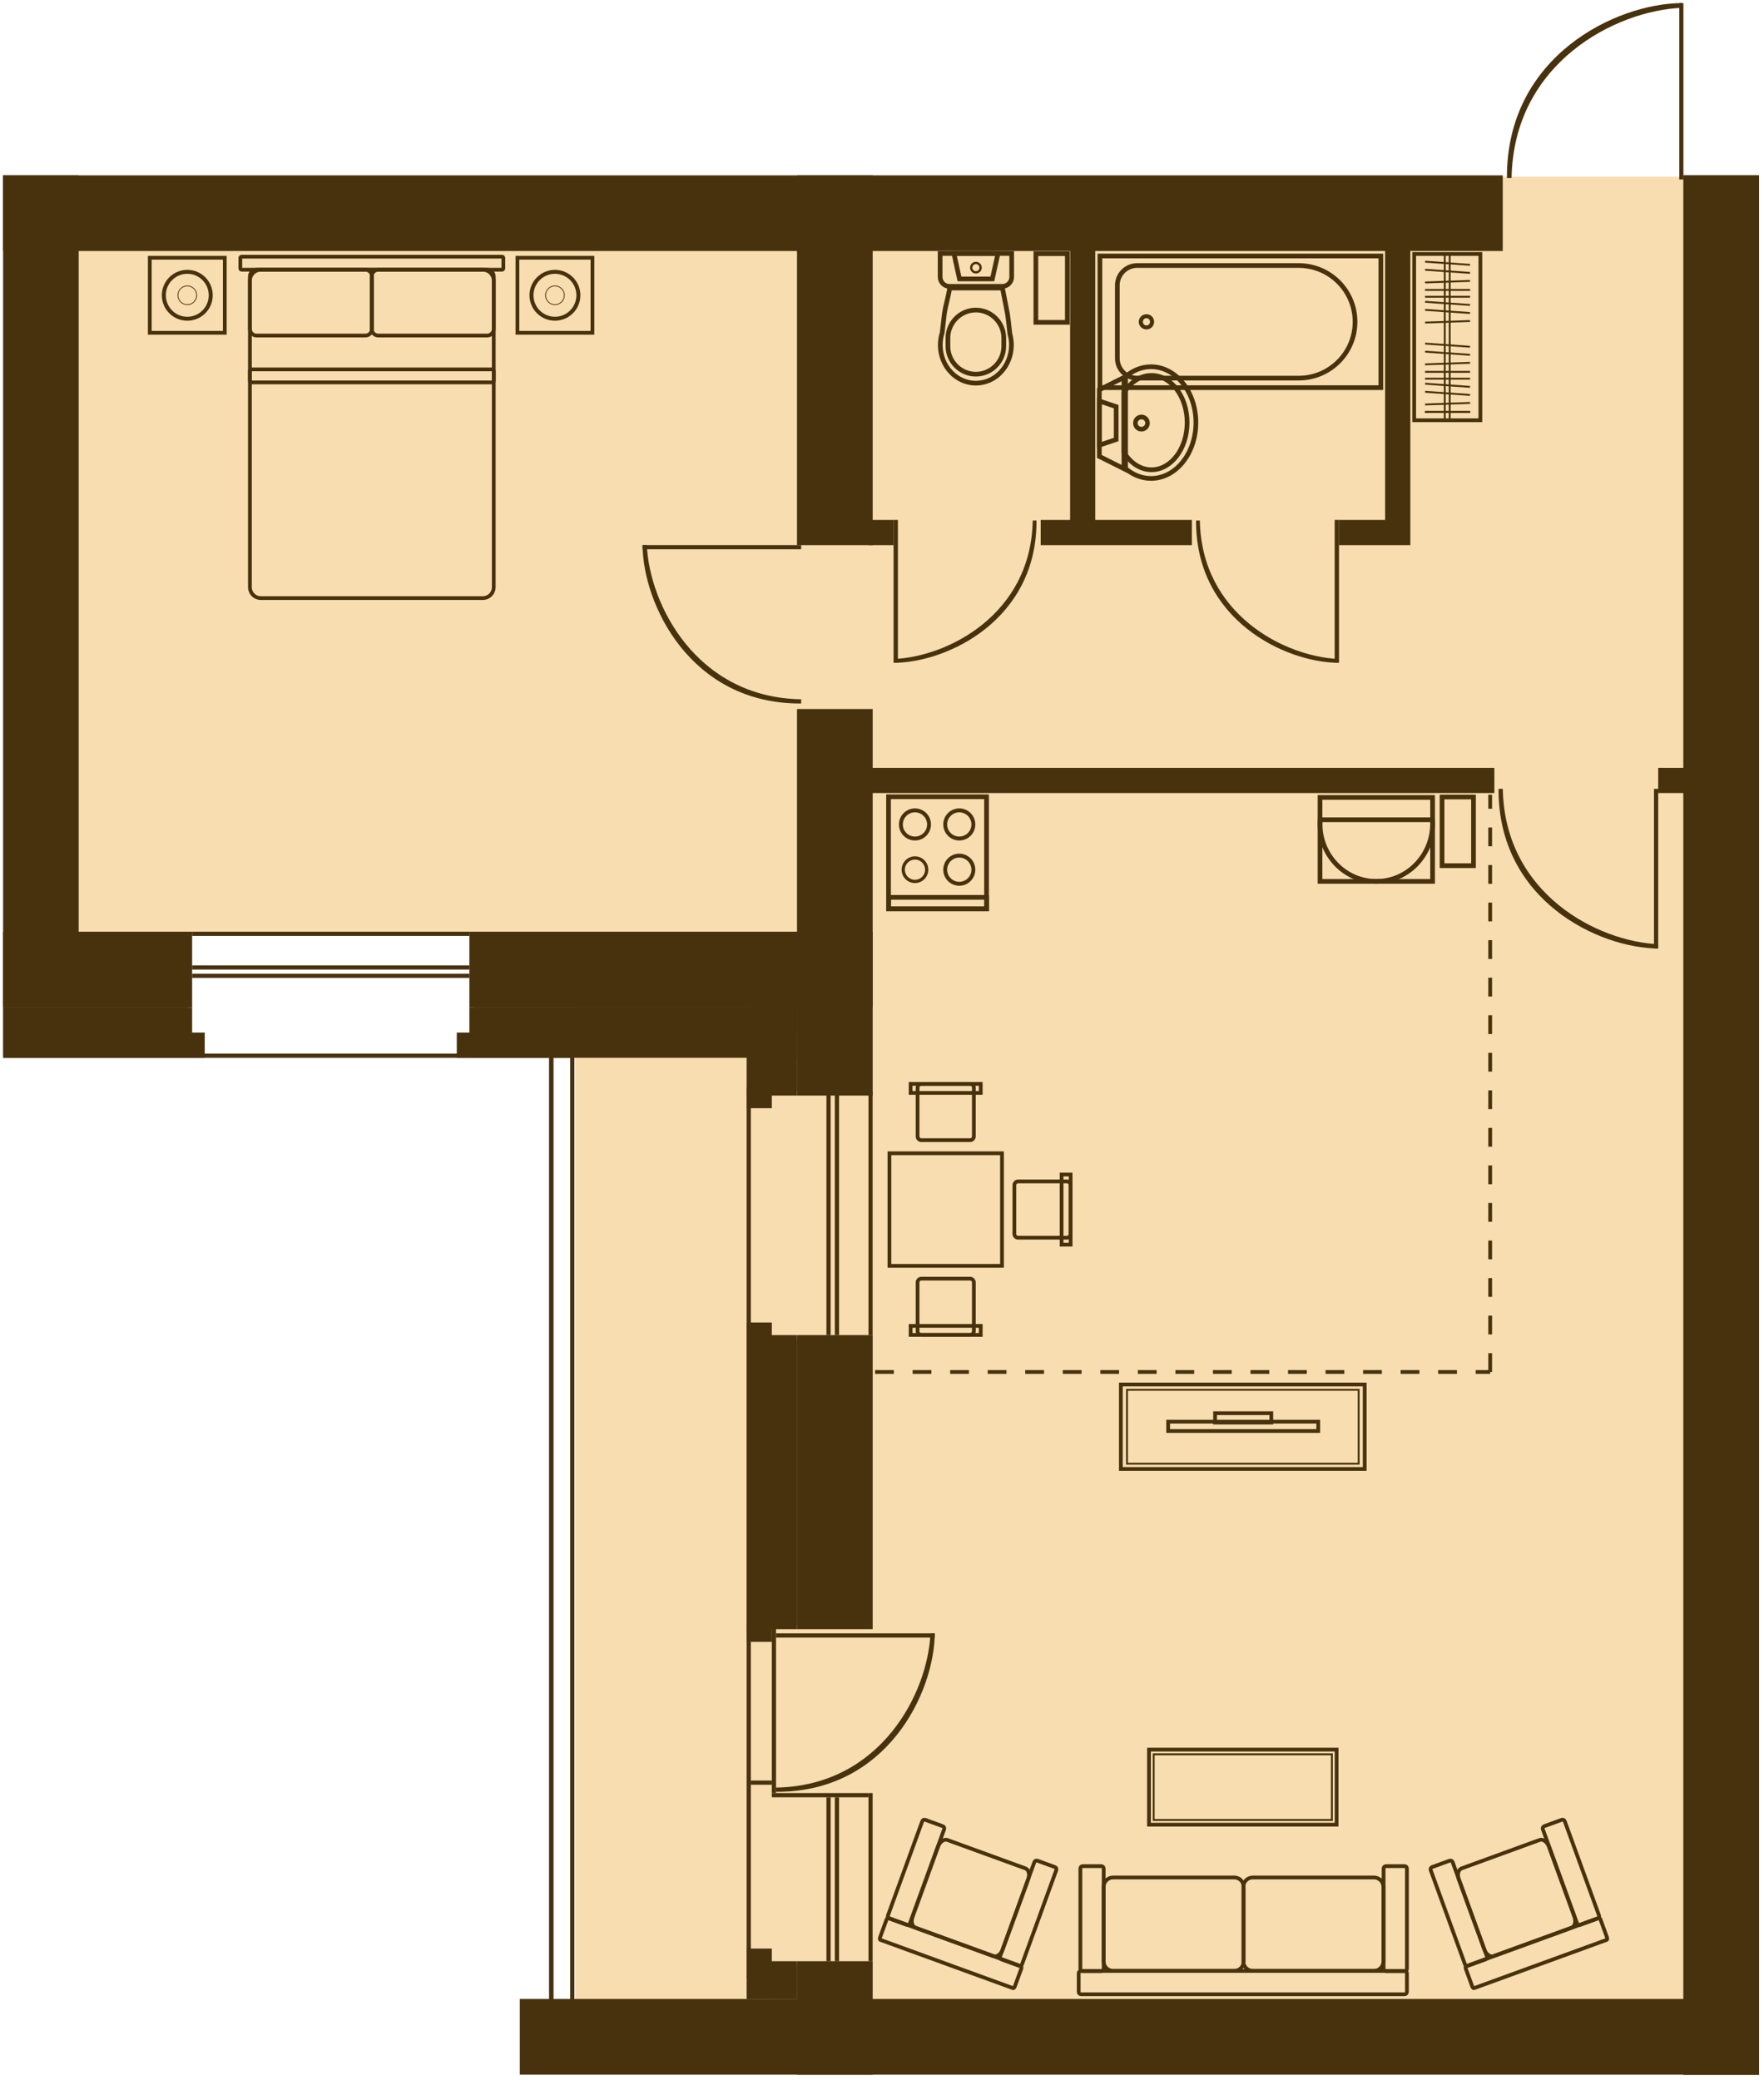 <?xml version="1.0" encoding="UTF-8"?>
<!-- Created with Inkscape (http://www.inkscape.org/) -->
<svg width="117.29mm" height="138.26mm" version="1.1" viewBox="0 0 117.29 138.26" xmlns="http://www.w3.org/2000/svg">
 <g transform="translate(-33.436 -72.472)">
  <rect x="38.573" y="84.216" width="108.1" height="50.359" fill="#f7ddaf"/>
  <rect x="71.678" y="134.47" width="75.226" height="73.058" fill="#f7ddaf"/>
  <g clip-rule="evenodd" shape-rendering="geometricPrecision">
   <g transform="matrix(.411 0 0 .411 33.642 72.677)" fill-rule="evenodd" image-rendering="optimizeQuality">
    <g fill="#48320e" stroke-opacity="0">
     <polygon points="88.349 169.9 88.349 323.6 89.028 323.6 89.028 169.9"/>
     <polygon points="88.349 169.9 88.349 323.6 89.028 323.6 89.028 169.9"/>
     <polygon points="91.744 169.9 91.744 323.6 92.424 323.6 92.424 169.9"/>
    </g>
    <polygon points="12.232 27.864 12.232 162.42 0 162.42 0 27.864" fill="none" stroke-opacity="0"/>
    <g fill="#48320e" stroke-opacity="0">
     <path d="m244.04 28.292h-0.75s2e-3 0.462 0-0.046c-0.093-19.699 17.701-28.199 28.293-28.245 0.449-0.002-0.046 0-0.046 0v0.765c-10.532 0.444-27.179 8.801-27.497 27.527z"/>
     <polygon points="271.17 28.528 271.17 9.1032e-4 271.84 9.1032e-4 271.84 28.528"/>
     <path d="m166.57 83.686h0.61s-2e-3 -0.376 0 0.038c0.076 16.021-14.408 22.934-23.029 22.972-0.366 2e-3 0.038 0 0.038 0v-0.622c8.572-0.361 22.122-7.158 22.381-22.388z"/>
     <polygon points="144.76 83.585 144.76 106.7 144.06 106.7 144.06 83.585"/>
     <path d="m193.61 83.686h-0.61s2e-3 -0.376 0 0.038c-0.076 16.021 14.408 22.934 23.029 22.972 0.365 2e-3 -0.038 0-0.038 0v-0.622c-8.572-0.361-22.122-7.158-22.381-22.388z"/>
     <polygon points="215.42 83.585 215.42 106.7 216.12 106.7 216.12 83.585"/>
     <path d="m129.11 112.6v0.68s0.419-2e-3 -0.042 0c-17.866 0.084-25.575-16.054-25.618-25.661-2e-3 -0.407 0 0.042 0 0.042h0.694c0.403 9.552 7.982 24.65 24.966 24.939z"/>
     <polygon points="129.11 88.335 103.45 88.335 103.45 87.66 129.11 87.66"/>
     <path d="m242.62 127.08h-0.686s2e-3 -0.422 0 0.043c-0.085 17.981 16.183 25.74 25.867 25.782 0.411 2e-3 -0.042 0-0.042 0v-0.698c-9.629-0.406-24.848-8.034-25.139-25.126z"/>
     <polygon points="267.08 127.08 267.08 152.91 267.76 152.91 267.76 127.08"/>
     <path d="m125.06 288.61v0.68s-0.419-2e-3 0.042 0c17.866 0.084 25.575-16.054 25.618-25.661 2e-3 -0.407 0 0.042 0 0.042h-0.694c-0.403 9.552-7.982 24.65-24.966 24.939z"/>
     <polygon points="125.06 264.35 150.72 264.35 150.72 263.67 125.06 263.67"/>
     <polygon points="75.434 170.58 30.581 170.58 30.581 169.9 75.434 169.9"/>
     <polygon points="75.434 150.87 30.581 150.87 30.581 150.19 75.434 150.19"/>
     <polygon points="75.434 157.66 30.581 157.66 30.581 156.98 75.434 156.98"/>
     <polygon points="75.434 156.31 30.581 156.31 30.581 155.63 75.434 155.63"/>
     <polygon points="120.29 176.01 120.29 215.43 120.97 215.43 120.97 176.01"/>
     <polygon points="140 176.01 140 215.43 140.67 215.43 140.67 176.01"/>
     <polygon points="133.2 176.01 133.2 215.43 133.88 215.43 133.88 176.01"/>
     <polygon points="134.56 176.01 134.56 215.43 135.24 215.43 135.24 176.01"/>
     <polygon points="133.2 290.18 133.2 316.69 133.88 316.69 133.88 290.18"/>
     <polygon points="134.56 290.18 134.56 316.69 135.24 316.69 135.24 290.18"/>
     <polygon points="124.36 290.18 140 290.18 140 289.5 124.36 289.5"/>
     <polygon points="120.97 288.15 124.36 288.15 124.36 287.47 120.97 287.47"/>
     <polygon points="140 289.5 140 316.69 140.67 316.69 140.67 289.5"/>
     <polygon points="124.36 262.32 124.36 289.5 125.04 289.5 125.04 262.32"/>
     <polygon points="120.29 262.32 120.29 316.69 120.97 316.69 120.97 262.32"/>
     <polygon points="272.52 123.69 272.52 127.76 267.76 127.76 267.76 123.69"/>
    </g>
    <polygon points="268.42 127.1 271.85 127.1 271.85 124.35 268.42 124.35" fill="#48320e" stroke-opacity="0"/>
    <polygon points="241.25 123.69 241.25 127.76 140 127.76 140 123.69" fill="#48320e" stroke-opacity="0"/>
    <polygon points="140.66 127.1 240.59 127.1 240.59 124.35 140.66 124.35" fill="#48320e" stroke-opacity="0"/>
    <polygon points="144.07 83.59 144.07 87.668 140 87.668 140 83.59" fill="#48320e" stroke-opacity="0"/>
    <polygon points="140.66 87 143.4 87 143.4 84.258 140.66 84.258" fill="#48320e" stroke-opacity="0"/>
    <polygon points="192.32 83.59 192.32 87.668 176.69 87.668 172.62 87.668 167.86 87.668 167.86 83.59 172.62 83.59 172.62 39.417 176.69 39.417 176.69 83.59" fill="#48320e" stroke-opacity="0"/>
    <polygon points="191.66 84.258 176.02 84.258 176.02 40.085 173.28 40.085 173.28 84.258 168.53 84.258 168.53 87 191.66 87" fill="#48320e" stroke-opacity="0"/>
    <polygon points="216.11 87.668 216.11 83.59 223.58 83.59 223.58 39.417 227.66 39.417 227.66 83.59 227.66 87.668 223.58 87.668" fill="#48320e" stroke-opacity="0"/>
    <polygon points="224.25 84.258 216.78 84.258 216.78 87 226.99 87 226.99 40.085 224.25 40.085" fill="#48320e" stroke-opacity="0"/>
    <g fill="#48320e" stroke-opacity="0">
     <polygon points="284.07 27.864 284.07 335.04 271.84 335.04 271.84 27.864"/>
     <polygon points="140.68 316.69 140.68 335.04 128.44 335.04 128.44 316.69"/>
     <polygon points="140.68 215.43 140.68 263 128.44 263 128.44 215.43"/>
     <polygon points="140.68 114.17 140.68 176.69 128.44 176.69 128.44 114.17"/>
     <polygon points="140.68 27.864 140.68 87.668 128.44 87.668 128.44 27.864"/>
     <polygon points="12.232 27.864 12.232 162.42 0 162.42 0 27.864"/>
     <polygon points="284.07 322.8 284.07 335.04 83.589 335.04 83.589 322.8"/>
     <polygon points="140.68 150.19 140.68 162.42 75.434 162.42 75.434 150.19"/>
     <polygon points="30.581 150.19 30.581 162.42 0 162.42 0 150.19"/>
     <polygon points="242.61 27.864 242.61 40.097 0 40.097 0 27.864"/>
     <polygon points="124.36 314.65 124.36 319.41 120.29 319.41 120.29 314.65"/>
     <polygon points="128.44 316.69 128.44 322.8 120.29 322.8 120.29 316.69"/>
     <polygon points="128.44 317.37 128.44 322.8 124.36 322.8 124.36 317.37"/>
     <polygon points="124.36 213.39 124.36 265.04 120.29 265.04 120.29 213.39"/>
     <polygon points="128.44 215.43 128.44 263 120.29 263 120.29 215.43"/>
     <polygon points="128.44 216.11 128.44 262.32 124.36 262.32 124.36 216.11"/>
     <polygon points="92.424 166.5 92.424 170.58 73.395 170.58 73.395 166.5"/>
     <polygon points="124.36 175.33 124.36 178.73 120.29 178.73 120.29 175.33"/>
     <polygon points="128.44 162.42 128.44 176.69 120.29 176.69 120.29 162.42"/>
     <polygon points="128.44 162.42 128.44 170.58 75.434 170.58 75.434 162.42"/>
     <polygon points="128.44 162.42 128.44 166.5 76.114 166.5 76.114 162.42"/>
     <polygon points="128.44 162.42 128.44 176.01 124.36 176.01 124.36 162.42"/>
     <polygon points="32.62 166.5 32.62 170.58 0.018 170.58 0.018 166.5"/>
     <polygon points="30.581 162.42 30.581 170.58 0.018 170.58 0.018 162.42"/>
     <polygon points="29.902 162.42 29.902 166.5 0.018 166.5 0.018 162.42"/>
     <polygon points="271.84 27.864 271.84 335.04 284.07 335.04 284.07 27.864"/>
    </g>
    <g fill="none" stroke="#48320e" stroke-width=".759">
     <polygon points="222.89 62.197 177.44 62.197 177.44 40.902 222.89 40.902"/>
     <path d="m180.26 45.635v11.83c0 1.754 1.435 3.188 3.188 3.188h26.273c0.058 0 0.117-0.002 0.174-0.005 4.897-0.149 8.821-4.165 8.821-9.098s-3.924-8.949-8.821-9.098c-0.058-0.003-0.116-0.005-0.174-0.005h-26.273c-1.754 0-3.188 1.435-3.188 3.188z"/>
     <ellipse transform="matrix(0 .85 -.878 0 184.97 51.55)" rx="1.07" ry="1.037"/>
     <path d="m192.97 67.848c0 4.988-3.25 9.032-7.259 9.032-1.646 0-3.164-0.682-4.382-1.832v-14.401c1.218-1.149 2.736-1.832 4.382-1.832 4.009 0 7.259 4.044 7.259 9.032z"/>
     <path d="m191.55 67.848c0 4.212-2.581 7.627-5.764 7.627-1.794 0-3.396-1.085-4.453-2.785v-9.685c1.057-1.7 2.659-2.785 4.453-2.785 3.183 0 5.764 3.415 5.764 7.627z"/>
     <polygon points="181.59 75.441 177.35 73.317 177.35 62.537 181.59 60.413"/>
     <polygon points="180.07 70.586 177.35 71.497 177.35 64.357 180.07 65.268"/>
     <ellipse transform="matrix(0 .999 -.967 0 184.16 67.927)" rx=".987" ry="1.02"/>
    </g>
    <g fill="none" stroke="#48320e" stroke-width=".759">
     <rect transform="rotate(-90 144.87 1.625)" width="18.131" height="15.856"/>
     <polygon points="143.25 144.63 159.11 144.63 159.11 146.5 143.25 146.5"/>
     <ellipse transform="matrix(0 -.84 .83 0 147.52 132.84)" rx="2.71" ry="2.743"/>
     <ellipse transform="matrix(0 -.84 .83 0 154.69 132.84)" rx="2.71" ry="2.743"/>
     <ellipse transform="matrix(0 -.84 .83 0 154.69 140.16)" rx="2.71" ry="2.743"/>
     <ellipse transform="matrix(0 -.7 .691 0 147.52 140.16)" rx="2.71" ry="2.743"/>
    </g>
    <g fill="none" stroke="#48320e" stroke-width=".759">
     <polygon points="213.05 128.47 231.26 128.47 231.26 142.05 213.05 142.05"/>
     <path d="m213.05 132.72c0-0.214 8e-3 -0.426 0.021-0.636h18.164c0.014 0.21 0.021 0.422 0.021 0.636 0 5.155-4.076 9.333-9.103 9.333s-9.103-4.178-9.103-9.333z"/>
     <polygon points="232.79 128.4 237.88 128.4 237.88 139.51 232.79 139.51"/>
    </g>
    <g fill="none" stroke="#48320e">
     <polygon points="160.04 44.612 160.95 40.497 153.82 40.497 154.72 44.612" stroke-width=".759"/>
     <circle cx="157.38" cy="42.789" r=".759" stroke-width=".379"/>
     <g stroke-width=".759">
      <path d="m153.11 40.497h10.057v3.802c0 0.834-0.683 1.517-1.517 1.517h-8.54c-0.834 0-1.517-0.683-1.517-1.517v-3.802z"/>
      <path d="m157.37 61.472c3.178 0 5.754-2.763 5.754-6.172 0-0.628-0.088-1.233-0.25-1.804-0.13-1.099-0.223-2.197-0.397-3.295l-0.803-4.114h-8.54c-0.237 1.601-0.625 2.595-0.862 4.196l-0.341 3.003c-0.203 0.631-0.314 1.309-0.314 2.014 0 3.409 2.576 6.172 5.754 6.172z"/>
      <path d="m157.37 60.017h1.5e-4c2.484 0 4.516-2.032 4.516-4.516v-1.338c0-2.484-2.032-4.516-4.516-4.516h-1.5e-4c-2.484 0-4.516 2.032-4.516 4.516v1.338c0 2.484 2.032 4.516 4.516 4.516z"/>
     </g>
     <polygon points="167.08 51.636 172.17 51.636 172.17 40.53 167.08 40.53" stroke-width=".759"/>
    </g>
   </g>
   <line x1="132.52" x2="132.52" y1="163.67" y2="125.3" fill="none" image-rendering="optimizeQuality" stroke="#48320e" stroke-dasharray="1.248, 1.248" stroke-width=".25"/>
   <line x1="91.622" x2="132.52" y1="163.67" y2="163.67" fill="none" image-rendering="optimizeQuality" stroke="#48320e" stroke-dasharray="1.248, 1.248" stroke-width=".25"/>
   <g transform="matrix(.411 0 0 .411 33.642 72.677)" fill="none" fill-rule="evenodd" image-rendering="optimizeQuality" stroke="#48320e">
    <g stroke-width=".607">
     <polygon points="161.6 204.23 143.39 204.23 143.39 186.02 161.6 186.02"/>
     <path d="m163.6 199.07v-7.89c0-0.334 0.273-0.607 0.607-0.607h7.89c0.334 0 0.607 0.273 0.607 0.607v7.89c0 0.334-0.273 0.607-0.607 0.607h-7.89c-0.334 0-0.607-0.273-0.607-0.607z"/>
     <polygon points="172.7 200.8 171.24 200.8 171.24 189.46 172.7 189.46"/>
     <path d="m156.44 183.9h-7.89c-0.334 0-0.607-0.273-0.607-0.607v-7.89c0-0.334 0.273-0.607 0.607-0.607h7.89c0.334 0 0.607 0.273 0.607 0.607v7.89c0 0.334-0.273 0.607-0.607 0.607z"/>
     <polygon points="158.16 174.8 158.16 176.26 146.82 176.26 146.82 174.8"/>
     <path d="m156.44 206.3h-7.89c-0.334 0-0.607 0.273-0.607 0.607v7.89c0 0.334 0.273 0.607 0.607 0.607h7.89c0.334 0 0.607-0.273 0.607-0.607v-7.89c0-0.334-0.273-0.607-0.607-0.607z"/>
     <polygon points="158.16 215.4 158.16 213.94 146.82 213.94 146.82 215.4"/>
    </g>
    <g stroke-width=".607">
     <path d="m178.05 304.66v12.078c0 0.831 0.679 1.51 1.51 1.51h19.628c0.831 0 1.51-0.679 1.51-1.51v-12.078c0-0.831-0.679-1.51-1.51-1.51h-19.628c-0.831 0-1.51 0.679-1.51 1.51z"/>
     <path d="m178.05 301.69v16.231c0 0.208-0.17 0.377-0.377 0.377h-3.02c-0.208 0-0.377-0.17-0.377-0.377v-16.231c0-0.208 0.17-0.377 0.377-0.377h3.02c0.208 0 0.377 0.17 0.377 0.377z"/>
     <path d="m227.11 301.69v16.231c0 0.208-0.17 0.377-0.377 0.377h-3.02c-0.208 0-0.377-0.17-0.377-0.377v-16.231c0-0.208 0.17-0.377 0.377-0.377h3.02c0.208 0 0.377 0.17 0.377 0.377z"/>
     <path d="m227.11 321.66v-3.02c0-0.208-0.17-0.377-0.377-0.377h-52.347c-0.208 0-0.377 0.17-0.377 0.377v3.02c0 0.208 0.17 0.377 0.377 0.377h52.347c0.208 0 0.377-0.17 0.377-0.377z"/>
     <path d="m200.65 304.66v12.078c0 0.831 0.679 1.51 1.51 1.51h19.628c0.831 0 1.51-0.679 1.51-1.51v-12.078c0-0.831-0.679-1.51-1.51-1.51h-19.628c-0.831 0-1.51 0.679-1.51 1.51z"/>
    </g>
    <g stroke-width=".607">
     <path d="m234.5 300.66 5.551 15.252c0.071 0.195-0.03 0.413-0.226 0.484l-2.838 1.033c-0.195 0.071-0.413-0.03-0.484-0.226l-5.551-15.252c-0.071-0.195 0.03-0.413 0.225-0.484l2.838-1.033c0.195-0.071 0.413 0.03 0.484 0.225z"/>
     <path d="m252.64 294.05 5.551 15.252c0.071 0.195-0.03 0.413-0.225 0.484l-2.838 1.033c-0.195 0.071-0.413-0.03-0.484-0.226l-5.551-15.252c-0.071-0.195 0.03-0.413 0.226-0.484l2.838-1.033c0.195-0.071 0.413 0.03 0.484 0.225z"/>
     <path d="m259.47 312.82-1.033-2.838c-0.071-0.195-0.199-0.329-0.284-0.298l-21.49 7.822c-0.085 0.031-0.097 0.216-0.026 0.411l1.033 2.838c0.071 0.195 0.199 0.329 0.284 0.298l21.49-7.822c0.085-0.031 0.097-0.216 0.026-0.411z"/>
     <path d="m235.5 303.45 4.131 11.35c0.284 0.781 0.953 1.26 1.488 1.065l12.627-4.596c0.534-0.195 0.739-0.992 0.455-1.772l-4.131-11.35c-0.284-0.781-0.953-1.26-1.488-1.065l-12.627 4.596c-0.534 0.195-0.739 0.992-0.455 1.772z"/>
    </g>
    <g stroke-width=".607">
     <path d="m166.84 300.66-5.551 15.252c-0.071 0.195 0.03 0.413 0.226 0.484l2.838 1.033c0.195 0.071 0.413-0.03 0.484-0.226l5.551-15.252c0.071-0.195-0.03-0.413-0.225-0.484l-2.838-1.033c-0.195-0.071-0.413 0.03-0.484 0.225z"/>
     <path d="m148.7 294.05-5.551 15.252c-0.071 0.195 0.03 0.413 0.225 0.484l2.838 1.033c0.195 0.071 0.413-0.03 0.484-0.226l5.551-15.252c0.071-0.195-0.03-0.413-0.226-0.484l-2.838-1.033c-0.195-0.071-0.413 0.03-0.484 0.225z"/>
     <path d="m141.88 312.82 1.033-2.838c0.071-0.195 0.199-0.329 0.284-0.298l21.49 7.822c0.085 0.031 0.097 0.216 0.026 0.411l-1.033 2.838c-0.071 0.195-0.199 0.329-0.284 0.298l-21.49-7.822c-0.085-0.031-0.097-0.216-0.026-0.411z"/>
     <path d="m165.84 303.45-4.131 11.35c-0.284 0.781-0.953 1.26-1.488 1.065l-12.627-4.596c-0.534-0.195-0.739-0.992-0.455-1.772l4.131-11.35c0.284-0.781 0.953-1.26 1.488-1.065l12.627 4.596c0.534 0.195 0.739 0.992 0.455 1.772z"/>
    </g>
    <polygon points="215.73 294.61 185.38 294.61 185.38 282.47 215.73 282.47" stroke-width=".607"/>
    <polygon points="214.97 293.85 186.14 293.85 186.14 283.23 214.97 283.23" stroke-width=".303"/>
    <polygon points="220.28 237.08 180.83 237.08 180.83 223.42 220.28 223.42" stroke-width=".607"/>
    <polygon points="219.3 236.23 181.82 236.23 181.82 224.28 219.3 224.28" stroke-width=".303"/>
    <polygon points="212.76 230.94 188.48 230.94 188.48 229.43 212.76 229.43" stroke-width=".607"/>
    <polygon points="205.17 229.58 196.07 229.58 196.07 228.06 205.17 228.06" stroke-width=".607"/>
    <g stroke-width=".607">
     <path d="m39.93 44.194v8.51c0 0.585 0.479 1.064 1.064 1.064h17.619c0.585 0 1.064-0.479 1.064-1.064v-8.51c0-0.585-0.479-1.064-1.064-1.064h-17.619c-0.585 0-1.064 0.479-1.064 1.064z"/>
     <path d="m59.631 44.194v8.51c0 0.585 0.479 1.064 1.064 1.064h17.619c0.585 0 1.064-0.479 1.064-1.064v-8.51c0-0.585-0.479-1.064-1.064-1.064h-17.619c-0.585 0-1.064 0.479-1.064 1.064z"/>
     <path d="m39.93 59.454v1.686c0 0.116 0.095 0.211 0.211 0.211h39.026c0.116 0 0.211-0.095 0.211-0.211v-1.686c0-0.116-0.095-0.211-0.211-0.211h-39.026c-0.116 0-0.211 0.095-0.211 0.211z"/>
     <path d="m38.378 41.224v1.686c0 0.116 0.095 0.211 0.211 0.211h42.13c0.116 0 0.211-0.095 0.211-0.211v-1.686c0-0.116-0.095-0.211-0.211-0.211h-42.13c-0.116 0-0.211 0.095-0.211 0.211z"/>
     <path d="m39.93 44.883v49.596c0 0.964 0.789 1.753 1.753 1.753h35.941c0.964 0 1.753-0.789 1.753-1.753v-49.596c0-0.964-0.789-1.753-1.753-1.753h-35.941c-0.964 0-1.753 0.789-1.753 1.753z"/>
    </g>
    <polygon points="35.867 41.189 23.729 41.189 23.729 53.327 35.867 53.327" stroke-width=".607"/>
    <ellipse transform="matrix(0 1.05 1.07 0 29.798 47.258)" rx="3.613" ry="3.546" stroke-width=".607"/>
    <ellipse transform="matrix(0 .42 .428 0 29.798 47.258)" rx="3.613" ry="3.546" stroke-width=".303"/>
    <polygon points="95.345 41.189 83.208 41.189 83.208 53.327 95.345 53.327" stroke-width=".607"/>
    <ellipse transform="matrix(0 1.05 1.07 0 89.276 47.258)" rx="3.613" ry="3.546" stroke-width=".607"/>
    <ellipse transform="matrix(0 .42 .428 0 89.276 47.258)" rx="3.613" ry="3.546" stroke-width=".303"/>
    <g stroke-width=".303">
     <line x1="230.04" x2="237.33" y1="66.132" y2="66.132"/>
     <line x1="230.04" x2="237.33" y1="66.132" y2="66.132"/>
     <line x1="230.04" x2="237.33" y1="59.642" y2="59.642"/>
     <line x1="230.04" x2="237.33" y1="46.395" y2="46.395"/>
     <line x1="230.04" x2="237.33" y1="60.745" y2="60.745"/>
     <line x1="230.04" x2="237.33" y1="47.498" y2="47.498"/>
     <line x1="230.04" x2="237.33" y1="64.92" y2="64.666"/>
     <line x1="230.04" x2="237.33" y1="51.673" y2="51.418"/>
     <line x1="230.04" x2="237.33" y1="58.43" y2="58.176"/>
     <line x1="230.04" x2="237.33" y1="45.183" y2="44.929"/>
     <line x1="230.05" x2="237.32" y1="62.866" y2="63.375"/>
     <line x1="230.05" x2="237.32" y1="49.619" y2="50.127"/>
     <line x1="230.05" x2="237.32" y1="56.376" y2="56.885"/>
     <line x1="230.05" x2="237.32" y1="43.129" y2="43.638"/>
     <line x1="230.05" x2="237.32" y1="61.561" y2="62.07"/>
     <line x1="230.05" x2="237.32" y1="48.314" y2="48.823"/>
     <line x1="230.05" x2="237.32" y1="55.071" y2="55.58"/>
     <line x1="230.05" x2="237.32" y1="41.824" y2="42.333"/>
    </g>
    <polygon points="238.99 67.472 228.28 67.472 228.28 40.579 238.99 40.579" stroke-width=".607"/>
    <polygon points="234.03 67.472 233.23 67.472 233.23 40.579 234.03 40.579" stroke-width=".303"/>
   </g>
  </g>
 </g>
</svg>
